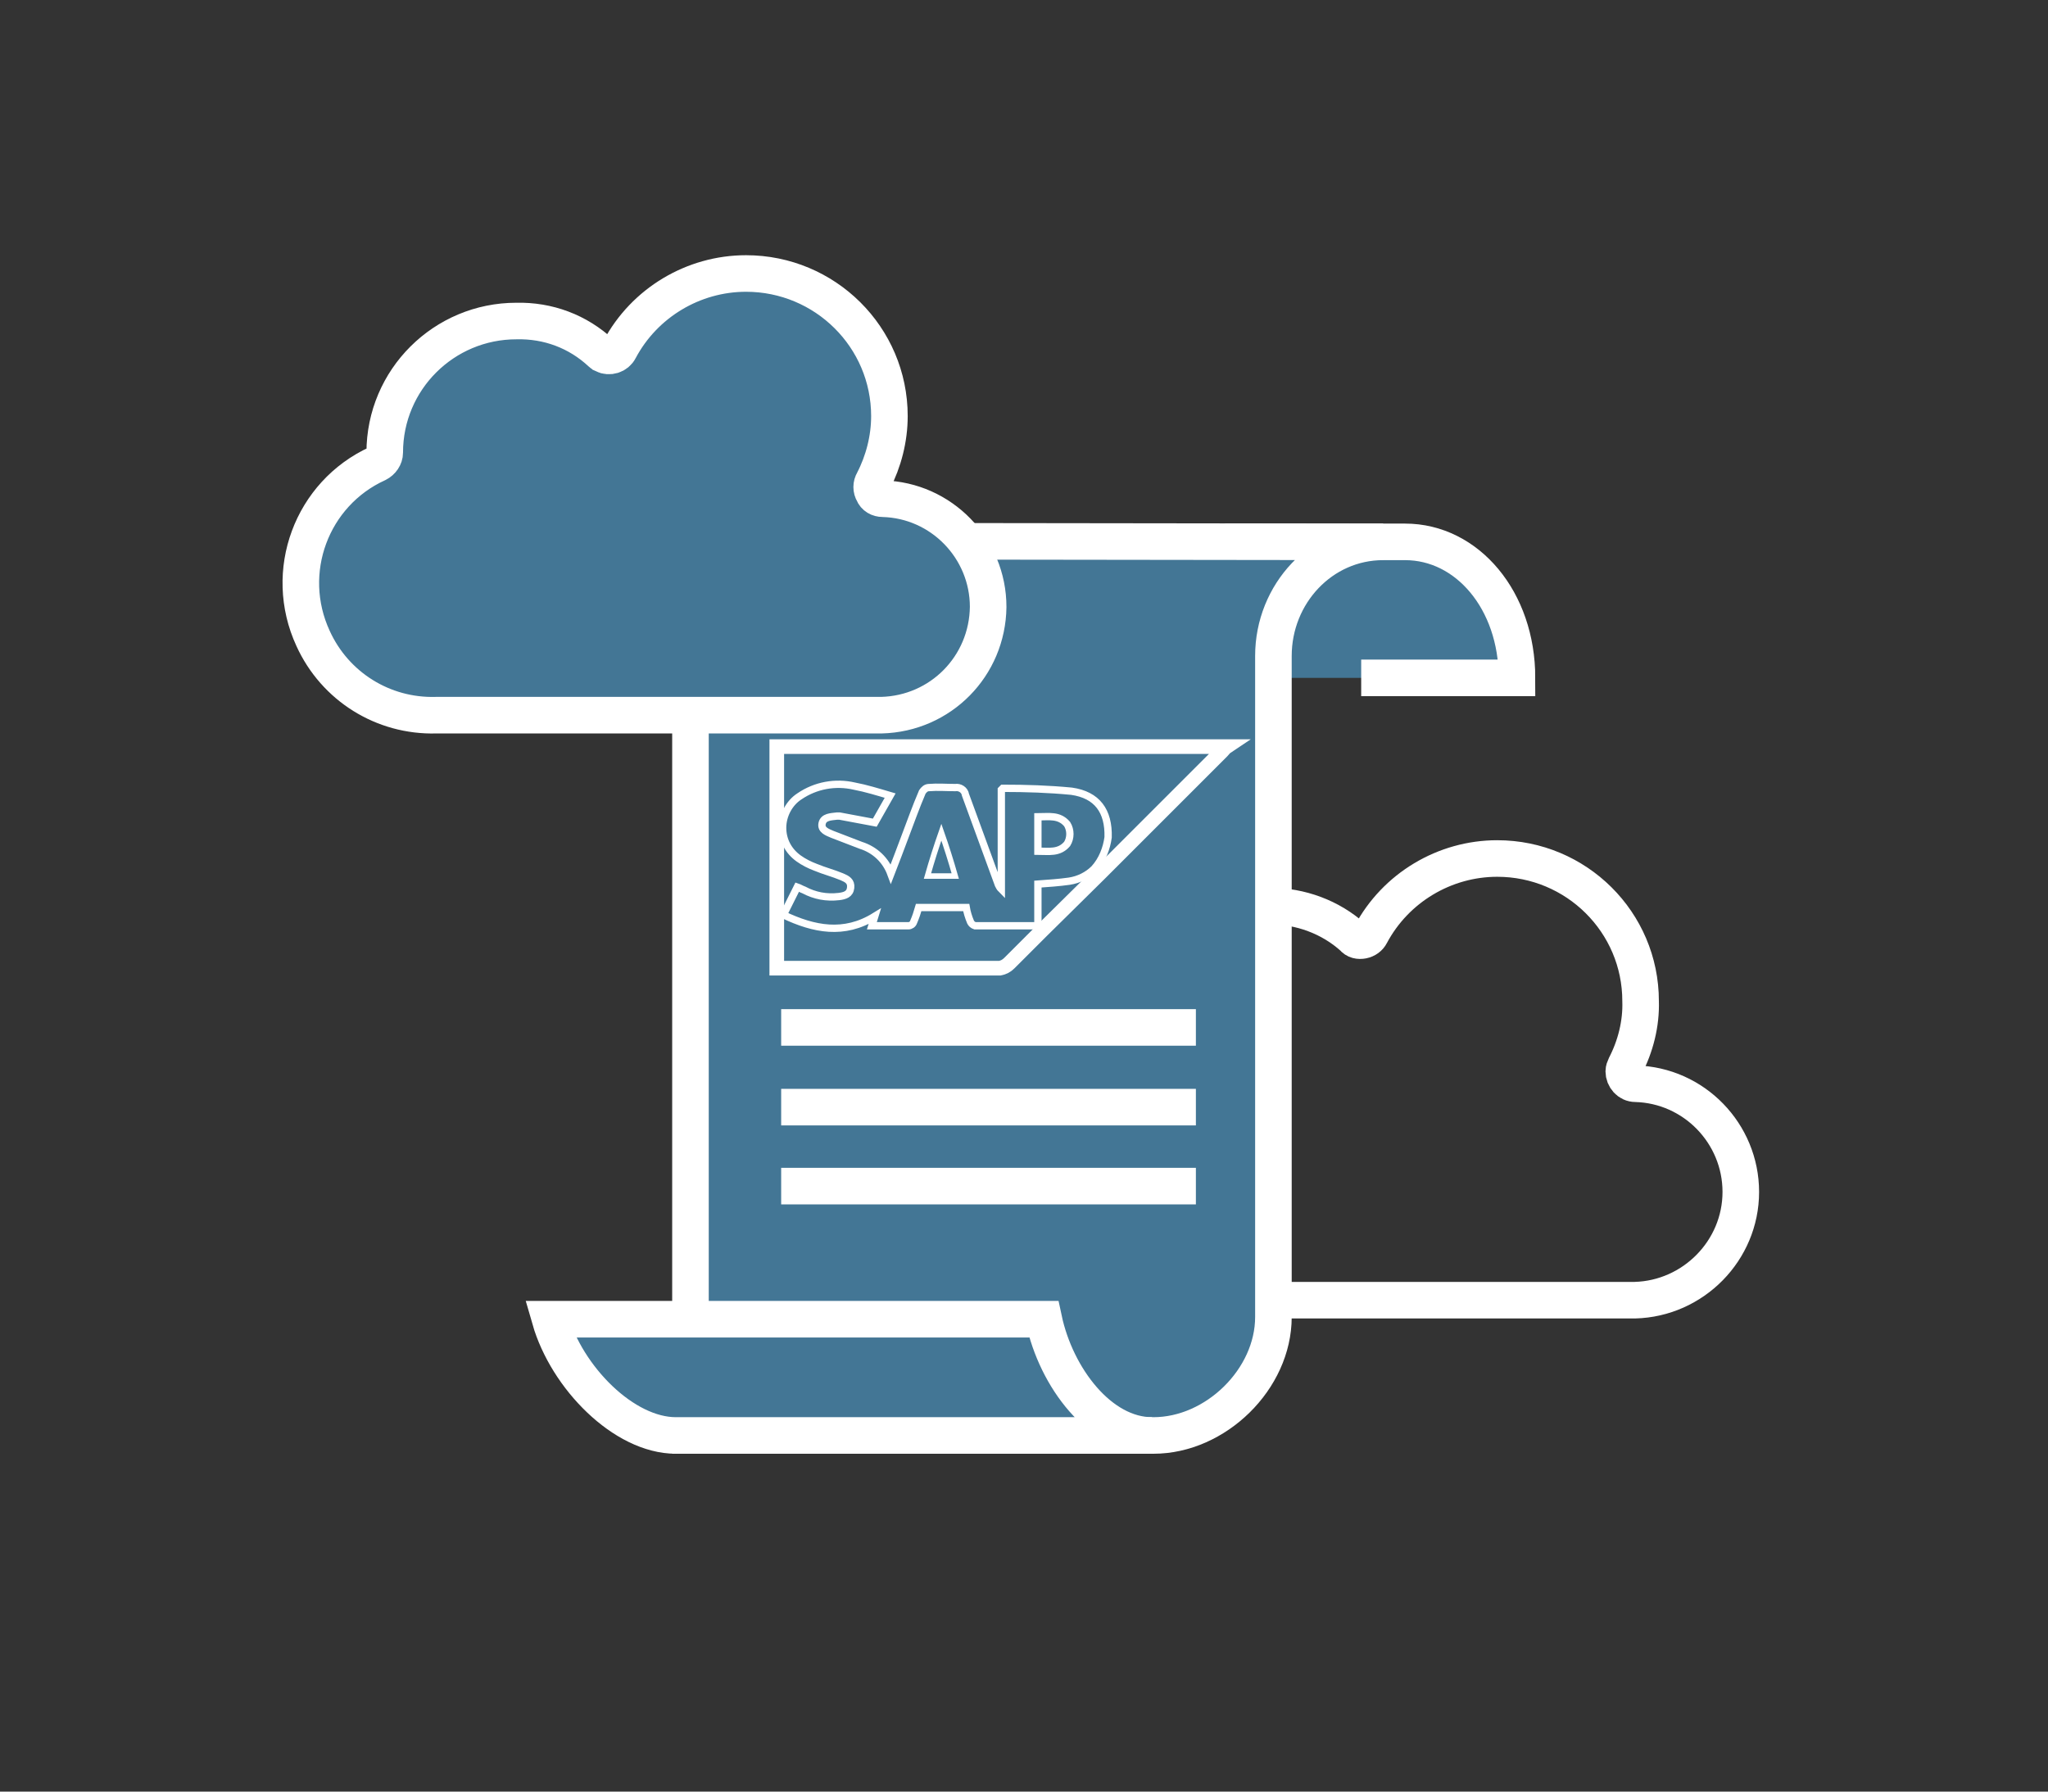 <?xml version="1.0" encoding="utf-8"?>
<!-- Generator: Adobe Illustrator 27.1.1, SVG Export Plug-In . SVG Version: 6.00 Build 0)  -->
<svg version="1.1" id="Layer_1" xmlns="http://www.w3.org/2000/svg" xmlns:xlink="http://www.w3.org/1999/xlink" x="0px" y="0px"
	 viewBox="0 0 280 245" style="enable-background:new 0 0 280 245;" xml:space="preserve">
<rect x="0" y="0" width="280" height="245" fill="#333333" stroke="none"/>
<style type="text/css">
	.st0{fill:none;stroke:#FFFFFF;stroke-width:5;stroke-miterlimit:10;}
	.st1{fill:#437695;}
	.st2{fill:#437695;stroke:#FFFFFF;stroke-width:5;stroke-miterlimit:10;}
	.st3{fill:#437695;stroke:#FFFFFF;stroke-width:2;stroke-miterlimit:10;}
	.st4{fill:none;stroke:#FFFFFF;stroke-miterlimit:10;}
	.st5{fill:none;stroke:#FFFFFF;stroke-width:0.75;stroke-miterlimit:10;}
</style>
<path class="st0" d="M173.6,123.9c-9.9,0-18,8.1-18,18c0,0.6-0.4,1.2-1,1.5c-9,4.1-13,14.8-8.8,23.9c3,6.6,9.6,10.7,16.8,10.5h60.8
	h0.1c8-0.2,14.5-6.8,14.5-14.8s-6.4-14.6-14.4-14.8c-0.9,0-1.6-0.8-1.6-1.7c0-0.2,0.1-0.5,0.2-0.7c1.4-2.7,2.2-5.8,2.1-8.9
	c0-10.8-8.8-19.5-19.6-19.5c-7.2,0-13.9,4-17.3,10.4c-0.2,0.4-0.6,0.7-1.1,0.8s-1,0-1.3-0.4C181.9,125.4,177.8,123.9,173.6,123.9z"
	/>
<path class="st1" d="M189.2,74.1h-15.1v18.6h31.5C205.6,82.1,198.3,74.1,189.2,74.1z"/>
<path class="st0" d="M186.1,92.7h21.3c0-10.6-6.8-18.6-15.3-18.6h-24.6"/>
<path class="st2" d="M189.1,74.1c-8.4,0-15,7.1-15,15.6v90.4c0,8.5-7.9,16.2-16.4,16.2H94.4v-107c0-8.5,7.5-15.3,16-15.3L189.1,74.1
	L189.1,74.1z"/>
<path class="st2" d="M142.7,180.4H75.2c2.3,8,10.1,15.9,17.2,15.9h65.1C150.4,196.3,144.4,188.4,142.7,180.4z"/>
<line class="st0" x1="106.8" y1="140.5" x2="163.5" y2="140.5"/>
<line class="st0" x1="106.8" y1="151.4" x2="163.5" y2="151.4"/>
<line class="st0" x1="106.8" y1="162.2" x2="163.5" y2="162.2"/>
<path class="st3" d="M150.3,119.5c5.6-5.6,11.2-11.2,16.8-16.8c0.2-0.2,0.3-0.4,0.6-0.6h-61.5v30.3c0.2,0,0.3,0,0.5,0
	c10,0,20,0,30,0c0.5-0.1,0.9-0.3,1.3-0.7l4.5-4.5L150.3,119.5z"/>
<path class="st4" d="M149.6,118.8c-0.9,0.9-2.1,1.5-3.4,1.7c-1.4,0.2-2.9,0.3-4.3,0.4v5.7c-3,0-5.8,0-8.6,0
	c-0.3-0.1-0.5-0.3-0.6-0.5c-0.3-0.7-0.5-1.4-0.6-2h-6.5c-0.2,0.7-0.4,1.3-0.7,2c-0.1,0.3-0.4,0.5-0.7,0.5c-1.6,0-3.2,0-5,0l0.4-1.3
	c-4.2,2.6-8.3,1.8-12.5-0.2l1.9-3.8c0.3,0.1,0.6,0.3,0.9,0.4c1.5,0.8,3.1,1.1,4.8,0.9c0.8-0.1,1.5-0.3,1.6-1.2s-0.5-1.2-1.2-1.5
	c-1.2-0.5-2.4-0.8-3.6-1.3c-0.8-0.3-1.6-0.7-2.3-1.2c-1.4-1-2.2-2.5-2.2-4.2s0.9-3.4,2.3-4.3c2.2-1.5,4.9-2,7.5-1.4
	c1.6,0.3,3.2,0.8,4.9,1.3l-2.1,3.7l-4.8-0.9c-0.1,0-0.3,0-0.4,0c-0.8,0.1-1.8,0.1-2,1s0.7,1.2,1.4,1.5c1.3,0.5,2.6,1,3.9,1.5
	c1.9,0.6,3.4,2,4.1,3.9c0.7-1.8,1.3-3.4,1.9-5c0.8-2.1,1.5-4.1,2.4-6.2c0.2-0.3,0.5-0.6,0.9-0.6c1.2-0.1,2.4,0,3.6,0
	c0.6-0.1,1.3,0.3,1.4,1l0,0c1.5,4.1,3,8.2,4.5,12.3c0.1,0.2,0.2,0.4,0.4,0.6V108c0.1-0.1,0.2-0.2,0.2-0.2c3.2,0,6.3,0.1,9.4,0.4
	c3.5,0.5,5.1,2.7,5,6.3C151.3,116,150.7,117.6,149.6,118.8z"/>
<path class="st4" d="M141.9,111.7v4.7c1.5,0,2.9,0.3,4-1c0.5-0.8,0.5-1.9,0-2.7C144.8,111.4,143.4,111.7,141.9,111.7z"/>
<path class="st5" d="M126.8,119.8h3.8c-0.6-2.1-1.2-4-1.9-6C128,115.8,127.4,117.7,126.8,119.8z"/>
<path class="st2" d="M70.6,43.9c-9.9,0-18,8-18,18c0,0.6-0.4,1.2-1,1.5c-9,4.1-13,14.8-8.8,23.9c3,6.6,9.6,10.7,16.8,10.5h60.8h0.1
	c8.1-0.2,14.5-6.7,14.6-14.8c0-8-6.4-14.6-14.4-14.8c-0.6,0-1.1-0.3-1.3-0.8c-0.3-0.5-0.3-1.1,0-1.6c1.4-2.7,2.2-5.8,2.2-8.9
	c0-10.8-8.8-19.5-19.6-19.5c-7.2,0-13.9,4-17.3,10.4c-0.4,0.8-1.4,1.1-2.2,0.7c-0.1-0.1-0.2-0.1-0.3-0.2
	C79,45.3,74.9,43.8,70.6,43.9z"/>
</svg>

